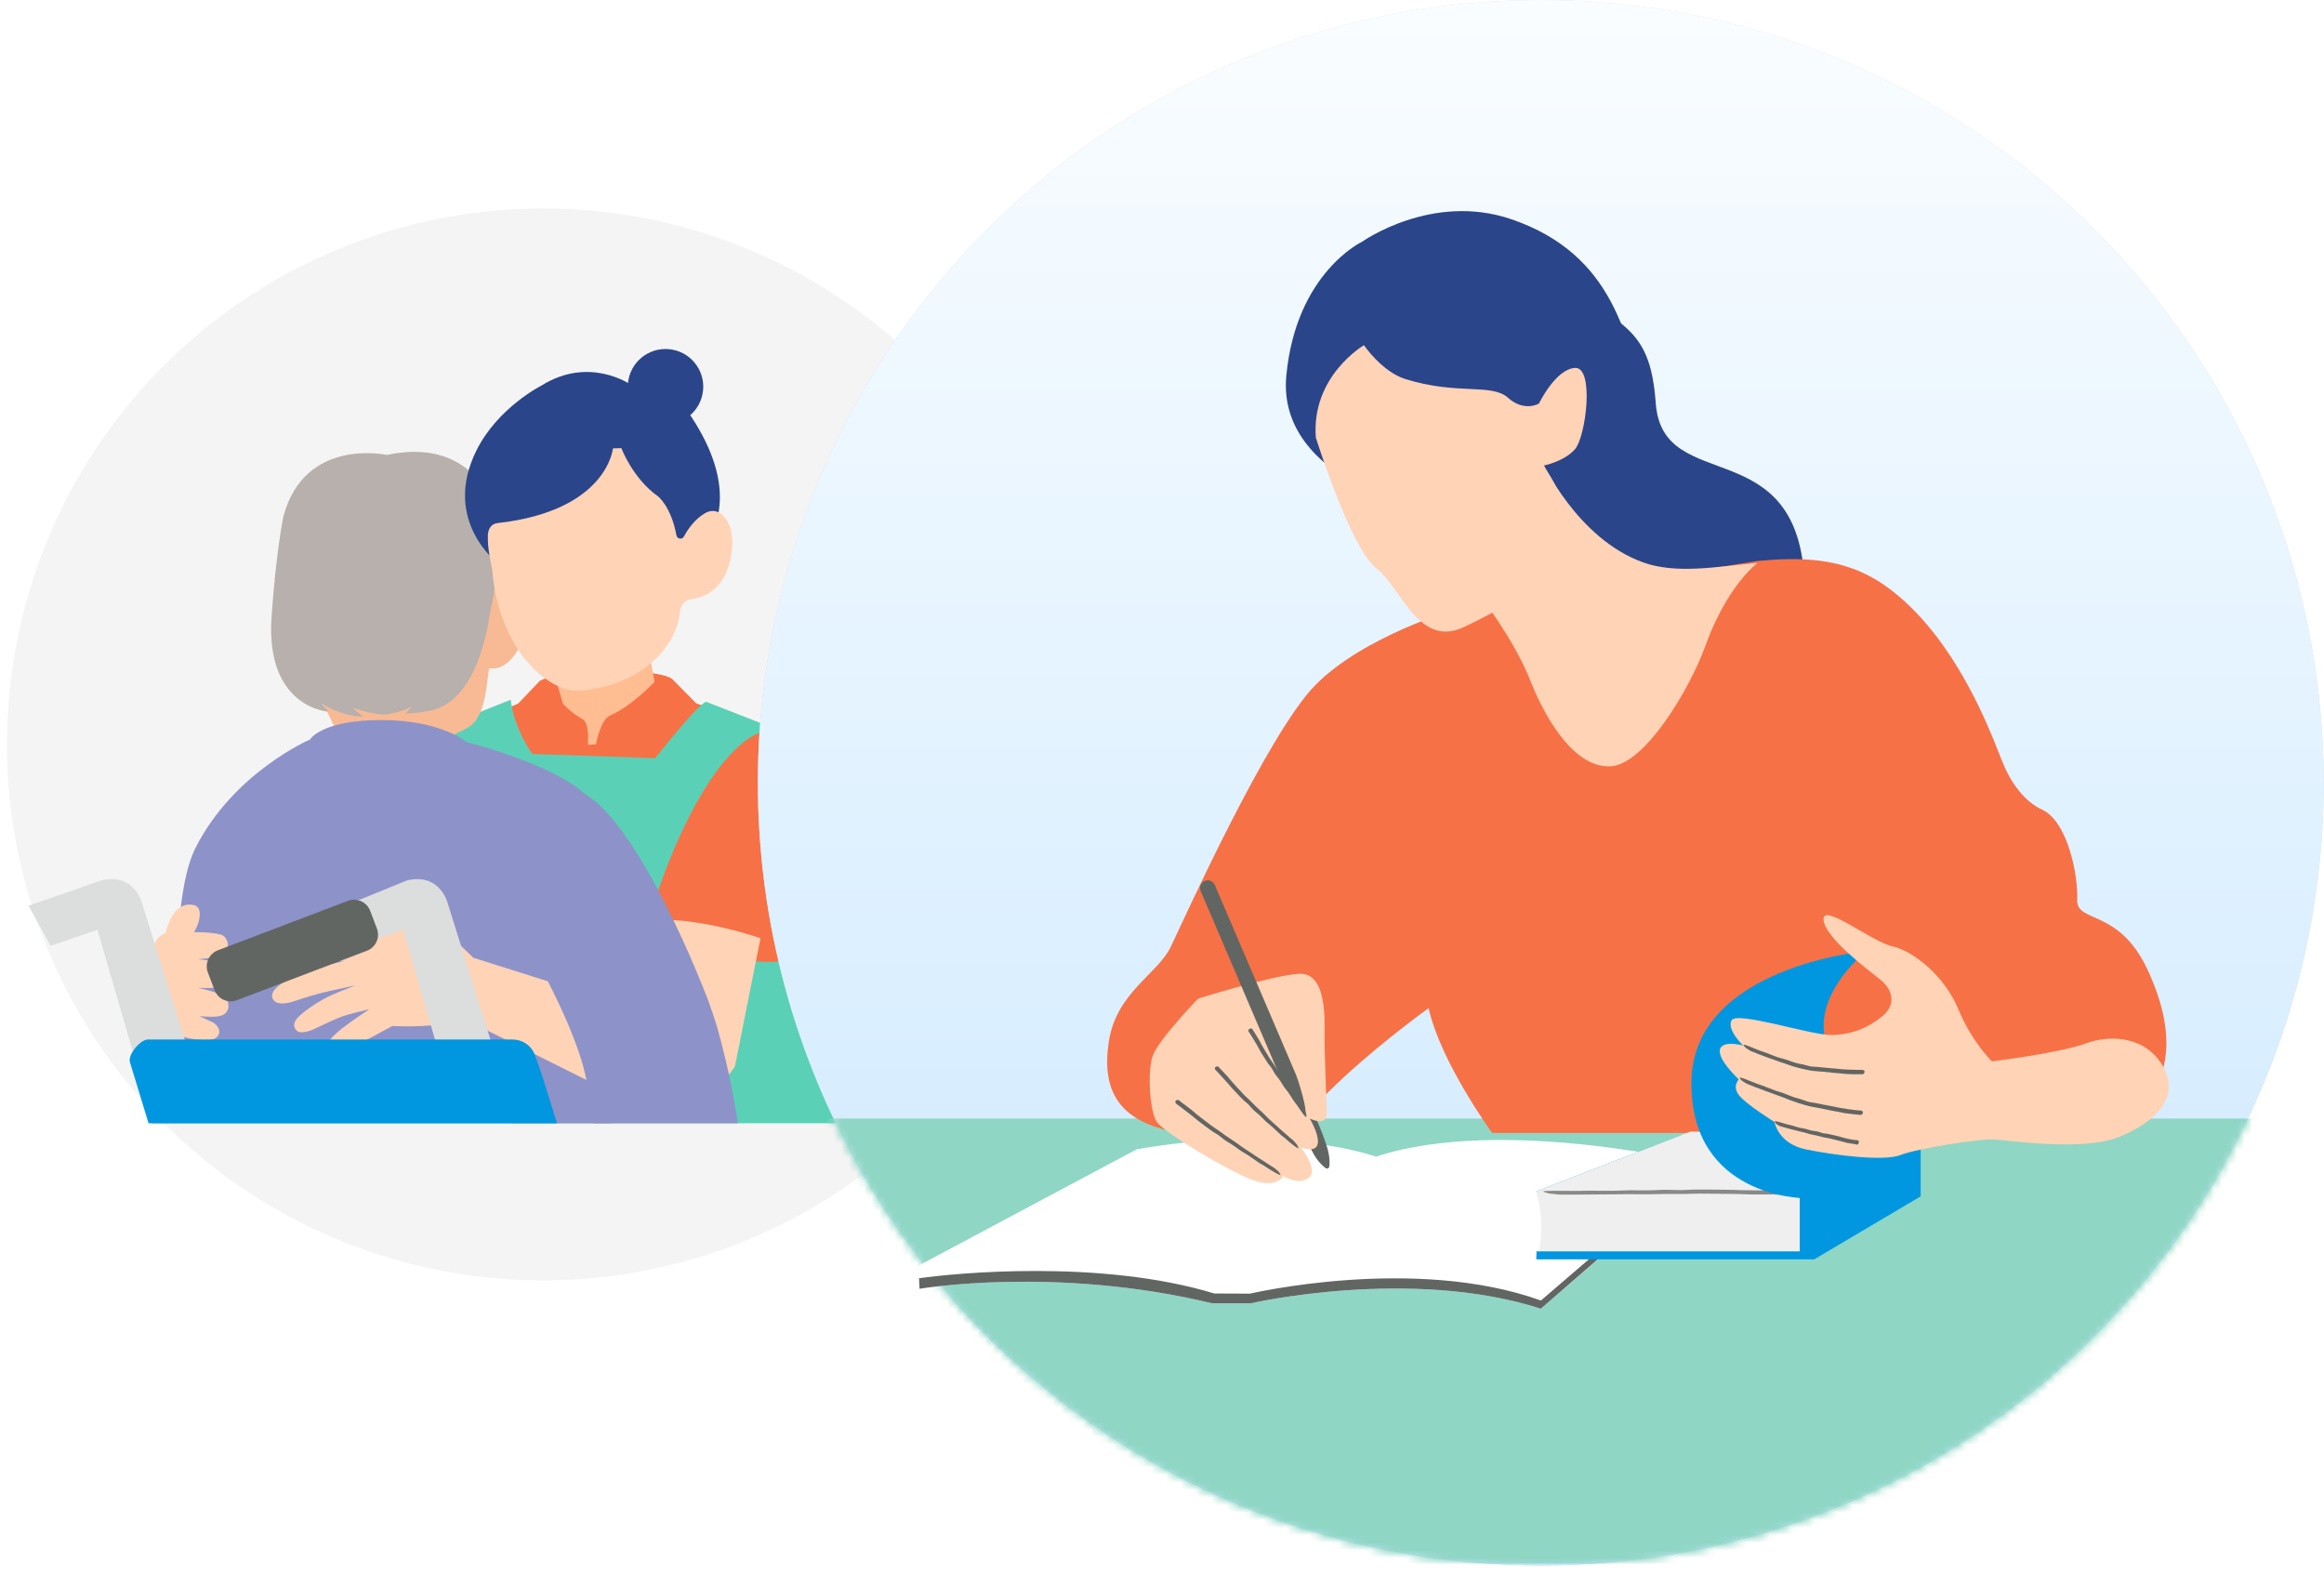 <svg width="308" height="208" viewBox="0 0 308 208" fill="none" xmlns="http://www.w3.org/2000/svg">
<rect x="0" y="0" width="308" height="208" fill="#333333" stroke="none"/>
<g clip-path="url(#clip0_10724_231)">
<rect width="308" height="208" fill="white"/>
<circle cx="71.963" cy="98.67" r="71.039" fill="#F4F4F4"/>
<g clip-path="url(#clip1_10724_231)">
<g clip-path="url(#clip2_10724_231)">
<g clip-path="url(#clip3_10724_231)">
<path d="M67.651 122.193C60.716 119.289 48.133 114.597 48.133 114.597C48.133 114.597 55.569 101.704 57.629 99.194C59.274 97.186 68.666 93.261 68.666 93.261L71.556 90.23C71.556 90.23 72.457 89.754 73.934 89.436L78.829 88.876C78.829 88.876 87.503 88.729 89.086 89.995L92.257 93.212C92.257 93.212 99.936 95.974 102.249 97.407C107.524 100.678 108.166 106.788 108.166 106.788C108.166 106.788 108.217 114.503 104.985 118.232L67.651 122.191V122.193Z" fill="#F77146"/>
<path d="M77.195 95.31C75.704 94.519 74.617 93.282 74.617 93.282L72.812 87.229L85.556 83.748L86.749 90.381C86.749 90.381 83.688 93.627 80.893 94.812C79.548 95.383 78.985 98.662 78.985 98.662L77.903 98.72C77.903 98.72 78.193 95.843 77.192 95.312L77.195 95.31Z" fill="#FFBD91"/>
<path d="M68.698 137.66L65.146 125.594C60.998 114.531 62.466 104.19 62.466 104.19L59.117 96.156L67.688 92.746C68.115 96.611 70.548 99.927 70.548 99.927L86.834 100.489C93.408 92.215 93.656 93.041 93.656 93.041L100.649 95.776C100.649 95.776 108.466 98.469 110.953 132.8C111.127 135.207 111.162 137.073 112.444 140.653C116.423 151.76 117.542 159.389 117.542 159.389H67.066L68.698 137.66Z" fill="#5AD1B6"/>
<path d="M67.662 77.801C66.726 77.63 65.591 77.817 64.535 78.289C64.131 76.664 63.644 74.601 63.447 73.314C63.447 73.314 63.173 69.512 60.44 68.942C60.44 68.942 48.775 69.226 46.405 67.515C46.405 67.515 44.696 67.904 43.58 72.268C42.487 76.545 41.035 80.831 41.035 80.831C41.035 86.639 41.144 90.576 43.044 93.751C43.945 95.256 44.233 96.858 45.679 97.844L44.808 100.454C44.808 102.738 49.467 103.81 53.073 103.81C56.679 103.81 59.601 101.959 59.601 99.674V97.713C60.743 96.929 62.113 96.684 62.959 95.604C64.295 93.9 64.469 91.111 64.809 88.592C67.089 88.957 68.956 86.392 69.7 83.521C70.382 80.884 69.969 78.222 67.66 77.8L67.662 77.801Z" fill="#F7BA95"/>
<path d="M57.247 94.141C63.685 92.632 64.894 81.43 64.894 81.43C64.894 81.43 67.534 70.841 64.733 65.845C64.733 65.845 61.847 58.043 51.26 60.301C51.26 60.301 40.407 57.886 37.569 68.413C37.569 68.413 36.587 73.01 35.988 81.798C35.169 93.828 43.501 94.325 43.501 94.325L42.653 93.226C42.653 93.226 45.033 94.933 48.115 94.995L46.697 93.785C46.697 93.785 49.075 94.669 50.894 94.729C50.894 94.729 53.622 94.406 54.631 93.532L53.775 94.572C53.775 94.572 55.605 94.526 57.247 94.141Z" fill="#B7B0AC"/>
<path d="M63.14 59.709C58.486 69.084 66.065 74.736 66.065 74.736L84.597 78.985C84.597 78.985 103.107 72.849 91.682 55.334C90.071 52.864 88.329 51.202 83.659 51.028C83.659 51.028 78.135 47.084 71.722 51.126C71.722 51.126 65.961 54.03 63.14 59.709Z" fill="#2A4589"/>
<path d="M93.178 51.716C92.922 54.466 90.491 56.488 87.743 56.237C84.995 55.981 82.973 53.549 83.224 50.8C83.475 48.051 85.915 46.024 88.663 46.28C91.412 46.535 93.433 48.967 93.182 51.716H93.178Z" fill="#2A4589"/>
<path d="M69.284 86.987C65.464 81.938 65.254 75.609 65.254 75.609C64.556 72.499 64.659 71.232 64.659 71.232C64.659 71.232 64.483 69.496 65.971 69.328C80.498 67.691 81.231 59.431 81.231 59.431L82.35 59.397C82.35 59.397 83.835 63.396 87.201 65.786C87.201 65.786 88.933 67.1 89.649 70.952C89.741 71.45 90.4 71.559 90.639 71.114C91.196 70.074 92.095 68.81 93.423 68.031C95.45 66.843 97.559 69.25 96.937 73.402C96.527 76.144 95.137 78.964 91.565 79.433C90.861 79.526 90.197 80.204 90.135 80.911C89.627 86.772 83.403 91.333 76.506 91.533C74.176 91.601 71.322 89.678 69.284 86.985V86.987Z" fill="#FFD3B6"/>
<path d="M100.571 97.182C100.571 97.182 96.471 98.207 91.46 108.001C87.737 115.277 86.211 121.466 86.211 121.466C85.962 123.828 88.821 124.574 88.821 124.574C88.821 124.574 90.365 125.333 94.789 126.44C102.746 128.429 104.784 127.021 104.784 127.021C104.784 127.021 105.977 126.44 106.475 124.45C106.475 124.45 109.859 114.963 109.113 108.001C109.113 108.001 108.999 98.547 100.571 97.182Z" fill="#F77146"/>
<path d="M77.565 105.268C73.123 101.168 61.842 98.357 61.842 98.357C61.842 98.357 58.486 95.439 50.528 95.439C42.571 95.439 41.079 98.019 41.079 98.019C41.079 98.019 30.975 102.369 25.912 112.379C23.302 117.54 23.55 128.647 23.55 128.647C21.437 145.251 17.582 159.837 17.582 159.837H81.983L77.565 105.267V105.268Z" fill="#8D93C8"/>
<path d="M45.56 136.133C44.169 137.203 43.71 137.84 43.71 137.84C43.71 137.84 42.762 138.711 43.596 139.577C44.337 140.346 45.562 139.748 45.562 139.748L48.323 137.983L51.996 135.99C57.719 136.275 61.848 135.221 61.848 135.221L82.605 145.586C82.605 145.586 92.426 148.943 97.399 141.359L100.791 124.348C93.614 122.007 89.193 121.963 89.193 121.963L85.466 134.125L62.712 126.937C62.712 126.937 58.683 122.822 56.123 121.467C54.538 120.628 49.675 119.47 49.675 119.47C49.675 119.47 46.909 118.713 46.429 120.004C45.873 121.498 47.725 122.296 47.725 122.296L50.858 123.948C50.858 123.948 46.964 123.698 42.971 124.19C40.723 124.467 37.974 125.386 37.974 125.386C37.974 125.386 35.8 126.089 36.479 127.479C36.949 128.44 38.935 128.034 38.935 128.034C41.796 127.521 45.704 127.352 45.704 127.352C45.704 127.352 42.829 128.031 41.156 128.59C40.323 128.867 38.487 129.615 37.333 130.363C37.333 130.363 35.438 131.523 36.263 132.566C36.992 133.488 39.098 132.663 39.098 132.663C39.098 132.663 41.248 131.936 42.829 131.553C44.31 131.193 47.179 130.599 47.179 130.599C47.179 130.599 44.257 131.635 42.791 132.473C40.473 133.801 39.577 134.763 39.577 134.763C39.577 134.763 38.423 135.745 39.321 136.599C39.949 137.197 41.606 136.407 41.606 136.407C41.606 136.407 43.967 135.267 45.023 134.847C46.261 134.357 48.945 133.778 48.945 133.778C48.945 133.778 47.044 134.997 45.563 136.136L45.56 136.133Z" fill="#FFD3B6"/>
<path d="M98.395 159.496C99.028 149.261 94.914 135.716 94.914 135.716C94.914 135.716 94.042 132.947 93.423 131.505C93.423 131.505 85.058 109.708 77.567 105.266C77.567 105.266 70.263 101.916 67.412 108.438C64.677 114.696 68.475 122.67 68.475 122.67C68.475 122.67 75.91 134.671 77.636 142.744C79.057 149.387 79.788 159.95 79.788 159.95L98.399 159.495L98.395 159.496Z" fill="#8D93C8"/>
<path d="M23.367 120.686C23.367 120.686 24.221 119.619 25.688 119.96C26.916 120.246 26.343 122.094 26.343 122.094C26.343 122.094 26.201 122.75 25.717 123.546C25.717 123.546 28.137 123.546 29.163 123.86C29.163 123.86 29.96 123.917 30.188 125.027C30.26 125.381 30.13 126.166 29.39 126.536C28.407 127.028 26.228 127.134 26.228 127.134C26.228 127.134 28.592 127.362 29.588 127.704C29.588 127.704 30.898 128.131 30.869 129.156C30.832 130.444 29.673 130.665 29.673 130.665C28.493 131.101 26.2 130.921 26.2 130.921C26.2 130.921 28.478 131.405 29.446 131.917C29.446 131.917 30.328 132.231 30.271 133.483C30.254 133.846 29.997 134.397 29.303 134.621C28.421 134.906 26.428 134.679 26.428 134.679L28.307 135.561C28.307 135.561 29.332 136.217 28.99 137.1C28.861 137.431 28.477 137.782 27.765 137.84C25.218 138.044 22.274 136.757 22.274 136.757C20.446 135.732 21.144 134.274 21.671 133.967C19.55 133.051 20.247 131.452 20.988 130.75C19.081 129.554 19.992 127.76 20.904 127.134C19.936 125.854 20.306 124.429 21.929 123.633C21.929 123.633 22.427 121.654 23.367 120.686Z" fill="#FFD3B6"/>
<path d="M17.844 140.214L25.303 140.4L18.931 120.051C18.931 120.051 18.047 115.625 13.444 116.688L3.768 120.051L6.719 125.36L12.915 123.236L17.846 140.214H17.844Z" fill="#DCDDDD"/>
<path d="M58.351 140.214L65.811 140.4L59.438 120.051C59.438 120.051 58.554 115.625 53.951 116.688L45.279 120.228L47.226 125.36L53.422 123.236L58.353 140.214H58.351Z" fill="#DCDDDD"/>
<path d="M48.633 126.016L31.386 132.575C30.21 133.021 28.894 132.431 28.447 131.254L27.549 128.896C27.103 127.719 27.693 126.404 28.87 125.957L46.117 119.398C47.294 118.952 48.609 119.542 49.056 120.719L49.953 123.077C50.4 124.254 49.81 125.569 48.633 126.016Z" fill="#626663"/>
<path d="M19.614 137.782H67.931C69.234 137.782 70.399 138.564 70.859 139.747C72.256 143.341 74.194 150.62 74.54 150.732H20.251L17.237 140.841C16.853 139.887 18.557 137.78 19.614 137.78V137.782Z" fill="#0097E0"/>
</g>
</g>
</g>
<circle cx="204.201" cy="103.758" r="103.758" fill="#D9D9D9"/>
<circle cx="204.201" cy="103.758" r="103.758" fill="url(#paint0_linear_10724_231)"/>
<mask id="mask0_10724_231" style="mask-type:alpha" maskUnits="userSpaceOnUse" x="100" y="0" width="208" height="208">
<circle cx="204.201" cy="103.758" r="103.758" fill="#D9D9D9"/>
<circle cx="204.201" cy="103.758" r="103.758" fill="url(#paint1_linear_10724_231)"/>
</mask>
<g mask="url(#mask0_10724_231)">
<rect x="7.824" y="148.258" width="398.759" height="59" fill="#8FD6C5"/>
</g>
<path d="M201.434 34.937C214.689 42.745 218.655 42.699 219.438 53.456C220.344 65.884 238.528 56.884 239.175 77.583L209.158 88.045C209.158 88.045 201.664 74.553 203.778 62.781C205.467 53.384 191.855 38.404 191.855 38.404L201.434 34.937Z" fill="#2A4589"/>
<path d="M257.762 85.887C262.635 92.864 265.044 100.43 265.535 101.324C265.535 101.324 267.17 105.717 270.615 107.298C274.06 108.879 275.434 116.074 275.292 119.246C275.15 122.407 280.775 120.358 284.569 128.436C292.822 145.988 278.333 150.185 278.333 150.185L265.241 150.163H197.749C197.749 150.163 190.914 140.766 189.333 133.614C186.531 135.664 179.118 141.278 174.158 146.707L159.67 150.446C147.961 149.869 145.956 144.494 146.959 138.018C147.961 131.543 153.434 129.101 155.157 125.503C156.879 121.906 167.966 97.301 174.3 90.826C180.633 84.35 192.865 80.752 192.865 80.752L232.917 74.353C238.488 73.841 244.277 73.819 249.564 77.439C252.845 79.684 255.56 82.726 257.762 85.887Z" fill="#F77146"/>
<path d="M121.875 170.821C121.875 170.821 139.906 167.747 160.63 172.74H165.809C165.809 172.74 186.958 167.9 204.226 173.46L226.247 154.436C226.247 154.436 199.244 147.743 182.357 153.313C182.357 153.313 170.409 148.876 150.655 152.332L121.723 167.758L121.864 170.832L121.875 170.821Z" fill="white"/>
<path d="M204.224 172.38C187.468 166.341 165.654 171.465 165.654 171.465L160.934 171.443C145.835 166.853 126.485 168.75 121.797 169.426L121.862 170.821C121.862 170.821 139.893 167.747 160.617 172.74H165.796C165.796 172.74 186.945 167.9 204.213 173.46L223.389 156.802L219.497 159.244L204.224 172.369V172.38Z" fill="#626663"/>
<path d="M185.479 74.751C199.594 81.846 197.41 69.47 197.41 69.47C188.782 68.772 169.19 63.488 170.474 49.813C171.758 36.139 180.523 32.039 180.523 32.039C180.523 32.039 189.766 25.45 200.323 29.065C214.155 33.802 215.621 45.229 218.099 53.452C220.577 61.674 215.474 69.457 209.133 70.257L185.49 74.763L185.479 74.751Z" fill="#2A4589"/>
<path d="M173.46 146.38C173.83 147.001 174.146 147.655 174.441 148.31C174.735 148.964 175.008 149.629 175.269 150.305C175.52 150.98 175.771 151.656 175.967 152.354C176.152 153.063 176.272 153.793 176.174 154.611C176.152 154.785 176 154.905 175.825 154.883C175.771 154.883 175.716 154.851 175.673 154.818C175.008 154.316 174.561 153.728 174.179 153.106C173.819 152.474 173.492 151.831 173.176 151.188C172.86 150.534 172.576 149.879 172.293 149.214C172.02 148.549 171.77 147.874 171.574 147.176C171.421 146.631 171.737 146.064 172.282 145.911C172.74 145.78 173.22 145.988 173.449 146.38H173.46Z" fill="#626663"/>
<path d="M203.603 157.903L222.691 150.512L254.546 150.316V158.568L240.439 166.919H203.603L203.635 165.85H204.006C204.006 165.85 204.399 165.022 204.399 162.351C204.399 159.68 204.202 158.917 204.202 158.917L203.592 157.892L203.603 157.903Z" fill="#0097E0"/>
<path d="M238.52 158.623V165.861H203.93C204.268 164.455 204.627 161.697 203.592 157.903L224.021 149.989L247.285 150.13L238.51 158.623H238.52Z" fill="#EFEFEF"/>
<path d="M235.163 158.317C234.127 158.317 233.092 158.317 232.056 158.317C231.544 158.317 231.031 158.274 230.53 158.263C229.941 158.252 229.352 158.241 228.764 158.241C227.641 158.23 226.529 158.208 225.406 158.208C224.73 158.208 224.043 158.241 223.368 158.252C222.724 158.252 222.081 158.252 221.438 158.252C220.838 158.252 220.25 158.252 219.65 158.274C218.702 158.295 217.764 158.317 216.816 158.285C216.194 158.263 215.562 158.285 214.93 158.295C213.829 158.295 212.728 158.306 211.627 158.317C210.645 158.317 209.653 158.328 208.672 158.339C208.574 158.339 208.476 158.339 208.378 158.339C208.029 158.339 207.669 158.339 207.32 158.339C206.863 158.339 206.416 158.339 205.98 158.252C205.914 158.241 205.849 158.241 205.783 158.241C205.347 158.241 205.009 158.099 204.639 158.001C204.584 157.99 204.551 157.936 204.508 157.903C204.573 157.903 204.639 157.87 204.704 157.87C205.009 157.859 205.304 157.838 205.609 157.838C206.001 157.838 206.383 157.838 206.775 157.838C207.833 157.816 208.89 157.881 209.948 157.827C210.569 157.794 211.19 157.827 211.812 157.827C212.488 157.827 213.175 157.838 213.85 157.827C214.559 157.827 215.268 157.772 215.987 157.761C216.554 157.761 217.121 157.772 217.699 157.772C218.44 157.772 219.192 157.772 219.934 157.718C220.359 157.685 220.806 157.696 221.231 157.707C221.765 157.707 222.288 157.75 222.822 157.739C223.335 157.739 223.836 157.685 224.349 157.674C224.861 157.663 225.384 157.674 225.908 157.674C226.943 157.674 227.968 157.674 228.993 157.696C229.571 157.696 230.137 157.729 230.715 157.75C231.402 157.761 232.089 157.772 232.776 157.772C233.397 157.772 234.018 157.772 234.64 157.772C234.989 157.772 235.337 157.772 235.686 157.772C235.97 157.772 236.21 157.805 236.373 157.947C236.395 157.957 236.417 157.979 236.406 157.99C236.351 158.088 236.308 158.186 236.21 158.263C236.144 158.317 235.97 158.317 235.839 158.339C235.828 158.339 235.817 158.339 235.795 158.339C235.577 158.339 235.37 158.339 235.152 158.339L235.163 158.317Z" fill="#898989"/>
<path d="M239.055 158.808C239.055 158.808 224.021 158.732 224.163 143.415C224.305 128.088 247.329 126.071 247.329 126.071C247.329 126.071 237.332 133.942 243.949 141.66L254.546 151.134L239.055 158.808Z" fill="#0097E0"/>
<path d="M235.164 148.691C235.164 148.691 235.644 151.569 239.285 152.332C242.926 153.096 249.641 153.968 251.854 153.096C254.068 152.223 262.244 150.937 264.25 151.035C266.266 151.133 276.165 152.67 280.962 150.654C285.758 148.637 288.92 145.475 286.718 141.442C284.516 137.408 279.784 137.048 276.427 138.302C273.069 139.556 263.999 140.679 263.999 140.679C263.999 140.679 261.339 138.139 259.518 133.723C257.698 129.308 253.479 126.005 250.786 125.427C248.093 124.85 241.476 119.53 241.672 121.928C241.869 124.326 247.712 128.643 249.249 129.886C250.786 131.129 251.364 133.102 249.532 134.639C247.701 136.176 245.433 137.179 242.654 137.179C239.874 137.179 230.16 133.985 229.484 135.239C228.809 136.492 231.022 138.575 231.022 138.575C231.022 138.575 227.348 137.583 228.002 139.817C228.383 141.137 230.444 143.077 230.444 143.077C230.444 143.077 229.484 144.015 230.542 145.257C231.599 146.5 235.142 148.691 235.142 148.691H235.164Z" fill="#FFD3B6"/>
<path d="M246.458 142.39C245.913 142.39 245.368 142.39 244.834 142.357C244.572 142.357 244.3 142.303 244.038 142.281C243.689 142.248 243.417 142.227 243.112 142.205C242.523 142.139 241.923 142.085 241.356 142.03C240.997 141.998 240.648 141.987 240.288 141.943C239.95 141.9 239.623 141.834 239.285 141.758C238.98 141.692 238.664 141.627 238.358 141.54C237.879 141.42 237.399 141.278 236.941 141.104C236.636 140.984 236.32 140.897 236.004 140.788L234.379 140.21C233.9 140.035 233.409 139.85 232.929 139.676C232.897 139.665 232.831 139.632 232.788 139.61C232.613 139.545 232.472 139.479 232.275 139.403C232.046 139.327 231.839 139.229 231.654 139.065C231.632 139.043 231.599 139.032 231.567 139.022C231.36 138.945 231.251 138.738 231.098 138.585C231.076 138.564 231.076 138.509 231.076 138.466C231.109 138.466 231.152 138.466 231.174 138.466C231.327 138.509 231.48 138.553 231.621 138.607C231.817 138.684 231.97 138.749 232.188 138.836C232.701 139.022 233.191 139.272 233.725 139.425C234.041 139.512 234.336 139.654 234.63 139.763C234.957 139.894 235.284 140.024 235.622 140.134C235.906 140.221 236.396 140.362 236.69 140.439C236.985 140.548 237.257 140.635 237.53 140.733C237.901 140.853 238.26 140.973 238.653 141.027C238.871 141.06 239.078 141.115 239.296 141.18C239.558 141.235 239.819 141.333 240.092 141.365C240.353 141.398 240.615 141.398 240.877 141.409C241.204 141.442 241.411 141.464 241.672 141.496C242.196 141.54 242.708 141.583 243.264 141.638C243.504 141.66 243.896 141.703 244.158 141.725C244.551 141.747 244.878 141.769 245.226 141.78C245.553 141.78 245.88 141.801 246.197 141.801C246.382 141.801 246.556 141.801 246.742 141.801C246.894 141.801 247.014 141.834 247.101 141.976C247.101 141.987 247.123 142.009 247.123 142.019C247.091 142.118 247.08 142.227 247.025 142.303C246.992 142.357 246.894 142.357 246.829 142.379C246.829 142.379 246.818 142.379 246.807 142.379H246.469V142.368L246.458 142.39Z" fill="#626663"/>
<path d="M246.172 147.743C245.616 147.688 245.06 147.623 244.515 147.547C244.243 147.503 243.981 147.438 243.709 147.383C243.36 147.318 243.076 147.263 242.771 147.209C242.172 147.089 241.561 146.969 241.005 146.849C240.7 146.794 240.242 146.707 239.926 146.653C239.588 146.576 239.25 146.478 238.923 146.38C238.607 146.293 238.301 146.195 238.007 146.086C237.527 145.922 237.048 145.759 236.579 145.552C236.274 145.41 235.947 145.323 235.631 145.203L233.963 144.592C233.461 144.407 232.971 144.222 232.48 144.036C232.447 144.025 232.371 143.993 232.338 143.971C232.164 143.905 232.011 143.84 231.804 143.764C231.575 143.687 231.346 143.589 231.161 143.426C231.139 143.404 231.106 143.393 231.074 143.382C230.856 143.306 230.747 143.099 230.594 142.946C230.572 142.924 230.572 142.87 230.572 142.826C230.605 142.826 230.649 142.826 230.681 142.826C230.834 142.87 230.997 142.913 231.15 142.968C231.357 143.044 231.521 143.11 231.728 143.197C232.262 143.382 232.763 143.633 233.309 143.796C233.625 143.884 233.93 144.025 234.235 144.145C234.573 144.276 234.911 144.418 235.249 144.538C235.543 144.636 236.034 144.788 236.339 144.887C236.623 144.985 236.906 145.115 237.19 145.225C237.56 145.366 237.931 145.508 238.323 145.595C238.541 145.65 238.759 145.737 238.977 145.802C239.239 145.9 239.501 145.999 239.773 146.064C240.035 146.129 240.307 146.14 240.58 146.195C240.852 146.238 241.114 146.304 241.387 146.358C241.921 146.456 242.433 146.555 243 146.664C243.24 146.718 243.632 146.794 243.905 146.849C244.297 146.914 244.635 146.958 244.995 147.023C245.333 147.067 245.66 147.11 245.987 147.143C246.172 147.165 246.358 147.187 246.543 147.187C246.696 147.187 246.816 147.241 246.892 147.394C246.892 147.405 246.914 147.427 246.903 147.448C246.859 147.536 246.837 147.645 246.772 147.71C246.728 147.754 246.641 147.754 246.565 147.775C246.565 147.775 246.554 147.775 246.543 147.775L246.194 147.732L246.172 147.743Z" fill="#626663"/>
<path d="M245.858 151.646C245.476 151.602 245.106 151.536 244.735 151.471C244.55 151.427 244.375 151.362 244.201 151.318C243.95 151.253 243.776 151.209 243.579 151.166C243.176 151.068 242.762 150.959 242.402 150.871C242.162 150.817 241.911 150.795 241.672 150.741C241.421 150.675 241.225 150.632 240.996 150.566C240.81 150.523 240.625 150.49 240.363 150.425C240.026 150.359 239.688 150.294 239.371 150.174C239.153 150.097 238.935 150.065 238.706 150.01C238.314 149.912 237.932 149.814 237.551 149.716C237.202 149.618 236.864 149.531 236.515 149.443C236.493 149.443 236.439 149.411 236.417 149.411C236.297 149.378 236.177 149.334 236.046 149.302C235.883 149.269 235.73 149.214 235.61 149.084C235.589 149.062 235.567 149.062 235.545 149.051C235.392 149.007 235.316 148.833 235.218 148.713C235.207 148.691 235.207 148.637 235.207 148.604C235.229 148.604 235.262 148.593 235.283 148.604C235.392 148.626 235.501 148.637 235.61 148.658C235.752 148.702 235.85 148.735 236.014 148.778C236.384 148.866 236.733 149.029 237.115 149.084C237.333 149.116 237.551 149.204 237.758 149.258C237.998 149.323 238.227 149.4 238.467 149.465C238.652 149.498 239.044 149.574 239.23 149.607C239.426 149.651 239.622 149.727 239.818 149.781C240.08 149.847 240.342 149.912 240.614 149.934C240.767 149.934 240.919 149.988 241.072 150.032C241.257 150.087 241.432 150.163 241.617 150.206C241.792 150.25 241.988 150.239 242.162 150.272C242.348 150.305 242.522 150.348 242.707 150.392C243.056 150.479 243.394 150.555 243.787 150.643C243.928 150.686 244.223 150.762 244.386 150.817C244.626 150.871 244.866 150.926 245.106 150.981C245.335 151.024 245.553 151.057 245.76 151.09C245.88 151.1 246.01 151.122 246.13 151.122C246.229 151.122 246.316 151.177 246.359 151.318C246.359 151.329 246.37 151.351 246.359 151.373C246.327 151.46 246.305 151.569 246.261 151.646C246.229 151.689 246.163 151.689 246.119 151.711H246.109L245.869 151.667L245.858 151.646Z" fill="#626663"/>
<path d="M196.627 78.017C196.343 78.638 196.18 78.998 196.18 78.998C196.18 78.998 200.638 84.71 202.797 90.172C204.955 95.644 208.836 101.88 213.513 101.564C218.059 101.259 223.99 91.229 226.006 85.615C227.347 81.876 229.757 77.243 232.907 74.615C227.402 75.128 222.115 76.109 217.754 74.539C208.978 71.377 204.367 61.152 204.367 61.152C204.367 61.152 198.338 74.277 196.616 78.017H196.627Z" fill="#FFD3B6"/>
<path d="M174.42 58.1C174.42 58.1 178.945 72.547 182.372 75.294C185.798 78.041 188.026 85.953 194.046 83.098C201.475 79.575 206.377 76.091 207.464 71.472C208.551 66.853 204.515 61.722 204.515 61.722C204.515 61.722 207.244 61.219 208.721 59.555C210.198 57.892 211.321 48.621 208.745 48.764C206.169 48.906 203.96 53.481 203.96 53.481C203.96 53.481 202.034 54.663 199.848 52.715C197.662 50.767 193.113 52.398 186.224 50.23C183.14 49.256 180.765 45.754 180.765 45.754C180.765 45.754 173.699 49.869 174.396 58.111L174.42 58.1Z" fill="#FFD3B6"/>
<path d="M158.832 132.35C158.832 132.35 168.523 129.309 172.121 129.069C175.718 128.829 175.576 134.65 175.544 137.136C175.522 139.294 175.784 145.726 175.838 147.558C175.893 149.389 173.592 148.266 173.592 148.266C173.592 148.266 176.667 153.466 172.415 152.104C172.415 152.104 174.802 155.058 173.451 156.116C172.088 157.184 170.082 155.876 170.082 155.876C170.082 155.876 169.221 157.555 166.092 156.432C162.963 155.309 154.242 150.109 153.304 148.692C152.356 147.274 152.051 141.976 152.77 139.948C153.555 137.757 158.821 132.328 158.821 132.328L158.832 132.35Z" fill="#FFD3B6"/>
<path d="M166.123 136.634C166.363 137.016 166.592 137.386 166.832 137.79C166.952 137.975 167.039 138.182 167.137 138.378C167.29 138.64 167.399 138.836 167.53 139.043C167.791 139.469 168.053 139.905 168.282 140.297C168.445 140.548 168.631 140.777 168.794 141.028C168.958 141.278 169.089 141.496 169.241 141.736C169.372 141.932 169.514 142.129 169.677 142.379C169.917 142.717 170.157 143.044 170.364 143.404C170.495 143.644 170.669 143.862 170.822 144.08L171.64 145.268C171.89 145.617 172.13 145.977 172.381 146.315C172.392 146.337 172.435 146.402 172.446 146.424C172.534 146.555 172.621 146.685 172.708 146.805C172.828 146.958 172.937 147.121 172.981 147.329C172.981 147.361 173.002 147.383 173.024 147.405C173.144 147.558 173.111 147.765 173.133 147.95C173.133 147.983 173.1 148.015 173.09 148.059C173.068 148.048 173.035 148.026 173.013 148.015C172.926 147.917 172.828 147.819 172.752 147.721C172.643 147.568 172.566 147.47 172.457 147.307C172.174 146.936 171.956 146.533 171.651 146.173C171.476 145.966 171.334 145.726 171.193 145.497C171.029 145.246 170.877 144.996 170.702 144.756C170.56 144.571 170.277 144.211 170.135 144.015C169.993 143.807 169.874 143.589 169.743 143.382C169.568 143.11 169.383 142.837 169.165 142.597C169.034 142.456 168.947 142.292 168.849 142.129C168.729 141.932 168.631 141.714 168.5 141.529C168.38 141.344 168.217 141.18 168.086 141.006C167.955 140.82 167.835 140.624 167.715 140.439C167.486 140.057 167.257 139.698 167.006 139.294C166.919 139.131 166.745 138.814 166.647 138.629C166.472 138.335 166.341 138.106 166.189 137.855C166.047 137.615 165.905 137.386 165.764 137.157C165.687 137.038 165.622 136.939 165.513 136.776C165.437 136.678 165.415 136.569 165.513 136.427C165.513 136.416 165.535 136.394 165.546 136.383C165.644 136.351 165.742 136.318 165.829 136.307C165.884 136.307 165.927 136.373 165.982 136.405L166.123 136.667V136.634Z" fill="#626663"/>
<path d="M161.718 141.649C162.056 142.008 162.394 142.368 162.743 142.739C162.906 142.924 163.048 143.12 163.212 143.306C163.43 143.546 163.604 143.731 163.779 143.938C164.149 144.33 164.509 144.734 164.88 145.126C165.109 145.366 165.359 145.573 165.599 145.802C165.828 146.042 166.035 146.238 166.253 146.467C166.46 146.674 166.667 146.871 166.875 147.056C167.213 147.361 167.551 147.666 167.856 148.004C168.063 148.222 168.292 148.419 168.521 148.626L169.698 149.694C170.058 150.01 170.418 150.315 170.766 150.621C170.788 150.642 170.843 150.697 170.865 150.719C170.995 150.828 171.115 150.937 171.257 151.046C171.431 151.177 171.584 151.318 171.704 151.515C171.715 151.536 171.748 151.558 171.769 151.58C171.933 151.7 171.977 151.918 172.075 152.092C172.086 152.125 172.075 152.169 172.075 152.212C172.042 152.212 172.009 152.201 171.987 152.18C171.857 152.103 171.737 152.027 171.606 151.94C171.453 151.831 171.312 151.7 171.159 151.591C170.745 151.286 170.396 150.904 169.982 150.61C169.731 150.435 169.535 150.206 169.306 150.01C169.066 149.792 168.848 149.585 168.586 149.334C168.325 149.105 168.052 148.898 167.79 148.669C167.583 148.484 167.409 148.277 167.202 148.081C166.94 147.83 166.689 147.579 166.395 147.361C166.221 147.241 166.079 147.078 165.937 146.925C165.763 146.74 165.599 146.533 165.425 146.358C165.25 146.184 165.043 146.042 164.858 145.878C164.672 145.704 164.498 145.53 164.324 145.344C163.986 144.985 163.659 144.647 163.299 144.254C163.157 144.091 162.917 143.796 162.754 143.622C162.503 143.349 162.307 143.12 162.089 142.881C161.882 142.652 161.675 142.434 161.478 142.216C161.369 142.096 161.271 142.008 161.129 141.856C161.031 141.758 160.977 141.649 161.031 141.496C161.031 141.485 161.042 141.452 161.053 141.452C161.14 141.409 161.228 141.354 161.326 141.333C161.38 141.333 161.446 141.376 161.5 141.409H161.511L161.718 141.66V141.649Z" fill="#626663"/>
<path d="M156.521 146.064C156.957 146.391 157.393 146.718 157.84 147.056C158.058 147.219 158.255 147.416 158.462 147.59C158.745 147.808 158.963 147.983 159.203 148.168C159.683 148.539 160.173 148.909 160.631 149.258C160.925 149.476 161.242 149.661 161.536 149.869C161.83 150.076 162.092 150.272 162.364 150.468C162.615 150.632 162.855 150.806 163.149 151.002C163.575 151.275 163.989 151.558 164.392 151.864C164.654 152.071 164.948 152.245 165.221 152.43L166.692 153.401C167.139 153.684 167.575 153.968 168.011 154.251C168.044 154.273 168.11 154.316 168.131 154.338C168.284 154.447 168.448 154.545 168.611 154.633C168.818 154.752 169.014 154.883 169.178 155.069C169.2 155.09 169.232 155.112 169.265 155.123C169.461 155.232 169.549 155.45 169.679 155.625C169.701 155.657 169.679 155.701 169.69 155.744C169.658 155.744 169.614 155.744 169.592 155.723C169.44 155.657 169.298 155.592 169.145 155.516C168.96 155.417 168.785 155.298 168.611 155.199C168.12 154.927 167.673 154.567 167.172 154.305C166.878 154.153 166.616 153.946 166.343 153.76C166.049 153.553 165.766 153.368 165.439 153.139C165.177 152.975 164.73 152.703 164.458 152.539C164.207 152.376 163.967 152.18 163.716 152.005C163.389 151.776 163.062 151.547 162.713 151.362C162.506 151.253 162.321 151.111 162.135 150.97C161.907 150.795 161.699 150.61 161.47 150.446C161.242 150.294 161.002 150.174 160.773 150.021C160.544 149.869 160.315 149.705 160.097 149.541C159.661 149.214 159.236 148.898 158.778 148.549C158.592 148.397 158.276 148.135 158.069 147.961C157.753 147.71 157.481 147.503 157.197 147.285C156.925 147.078 156.663 146.882 156.401 146.674C156.26 146.565 156.129 146.478 155.954 146.347C155.834 146.26 155.747 146.151 155.769 145.988C155.769 145.966 155.769 145.944 155.78 145.933C155.867 145.879 155.943 145.802 156.031 145.78C156.085 145.759 156.161 145.813 156.238 145.835C156.238 145.835 156.249 145.835 156.26 145.846L156.532 146.064H156.521Z" fill="#626663"/>
<path d="M171.126 144.974C170.45 144.178 169.872 143.251 169.709 142.859L159.124 118.101C158.906 117.589 159.145 116.989 159.658 116.76C160.17 116.532 160.77 116.782 160.999 117.295L171.791 142.521C172.009 143.033 173.437 147.492 172.914 147.721C172.783 147.775 171.649 145.857 171.115 144.974H171.126Z" fill="#626663"/>
</g>
<defs>
<linearGradient id="paint0_linear_10724_231" x1="204.201" y1="0" x2="204.201" y2="207.516" gradientUnits="userSpaceOnUse">
<stop stop-color="#FAFDFF"/>
<stop offset="1" stop-color="#C9E7FF"/>
</linearGradient>
<linearGradient id="paint1_linear_10724_231" x1="204.201" y1="0" x2="204.201" y2="207.516" gradientUnits="userSpaceOnUse">
<stop stop-color="#FAFDFF"/>
<stop offset="1" stop-color="#C9E7FF"/>
</linearGradient>
<clipPath id="clip0_10724_231">
<rect width="308" height="208" fill="white"/>
</clipPath>
<clipPath id="clip1_10724_231">
<rect x="-30" y="45.258" width="151.271" height="103.633" rx="4.531" fill="white"/>
</clipPath>
<clipPath id="clip2_10724_231">
<rect width="145.784" height="103.621" fill="white" transform="translate(-24.916 45.258)"/>
</clipPath>
<clipPath id="clip3_10724_231">
<rect width="138" height="115" fill="white" transform="translate(-20.797 45.258)"/>
</clipPath>
</defs>
</svg>
